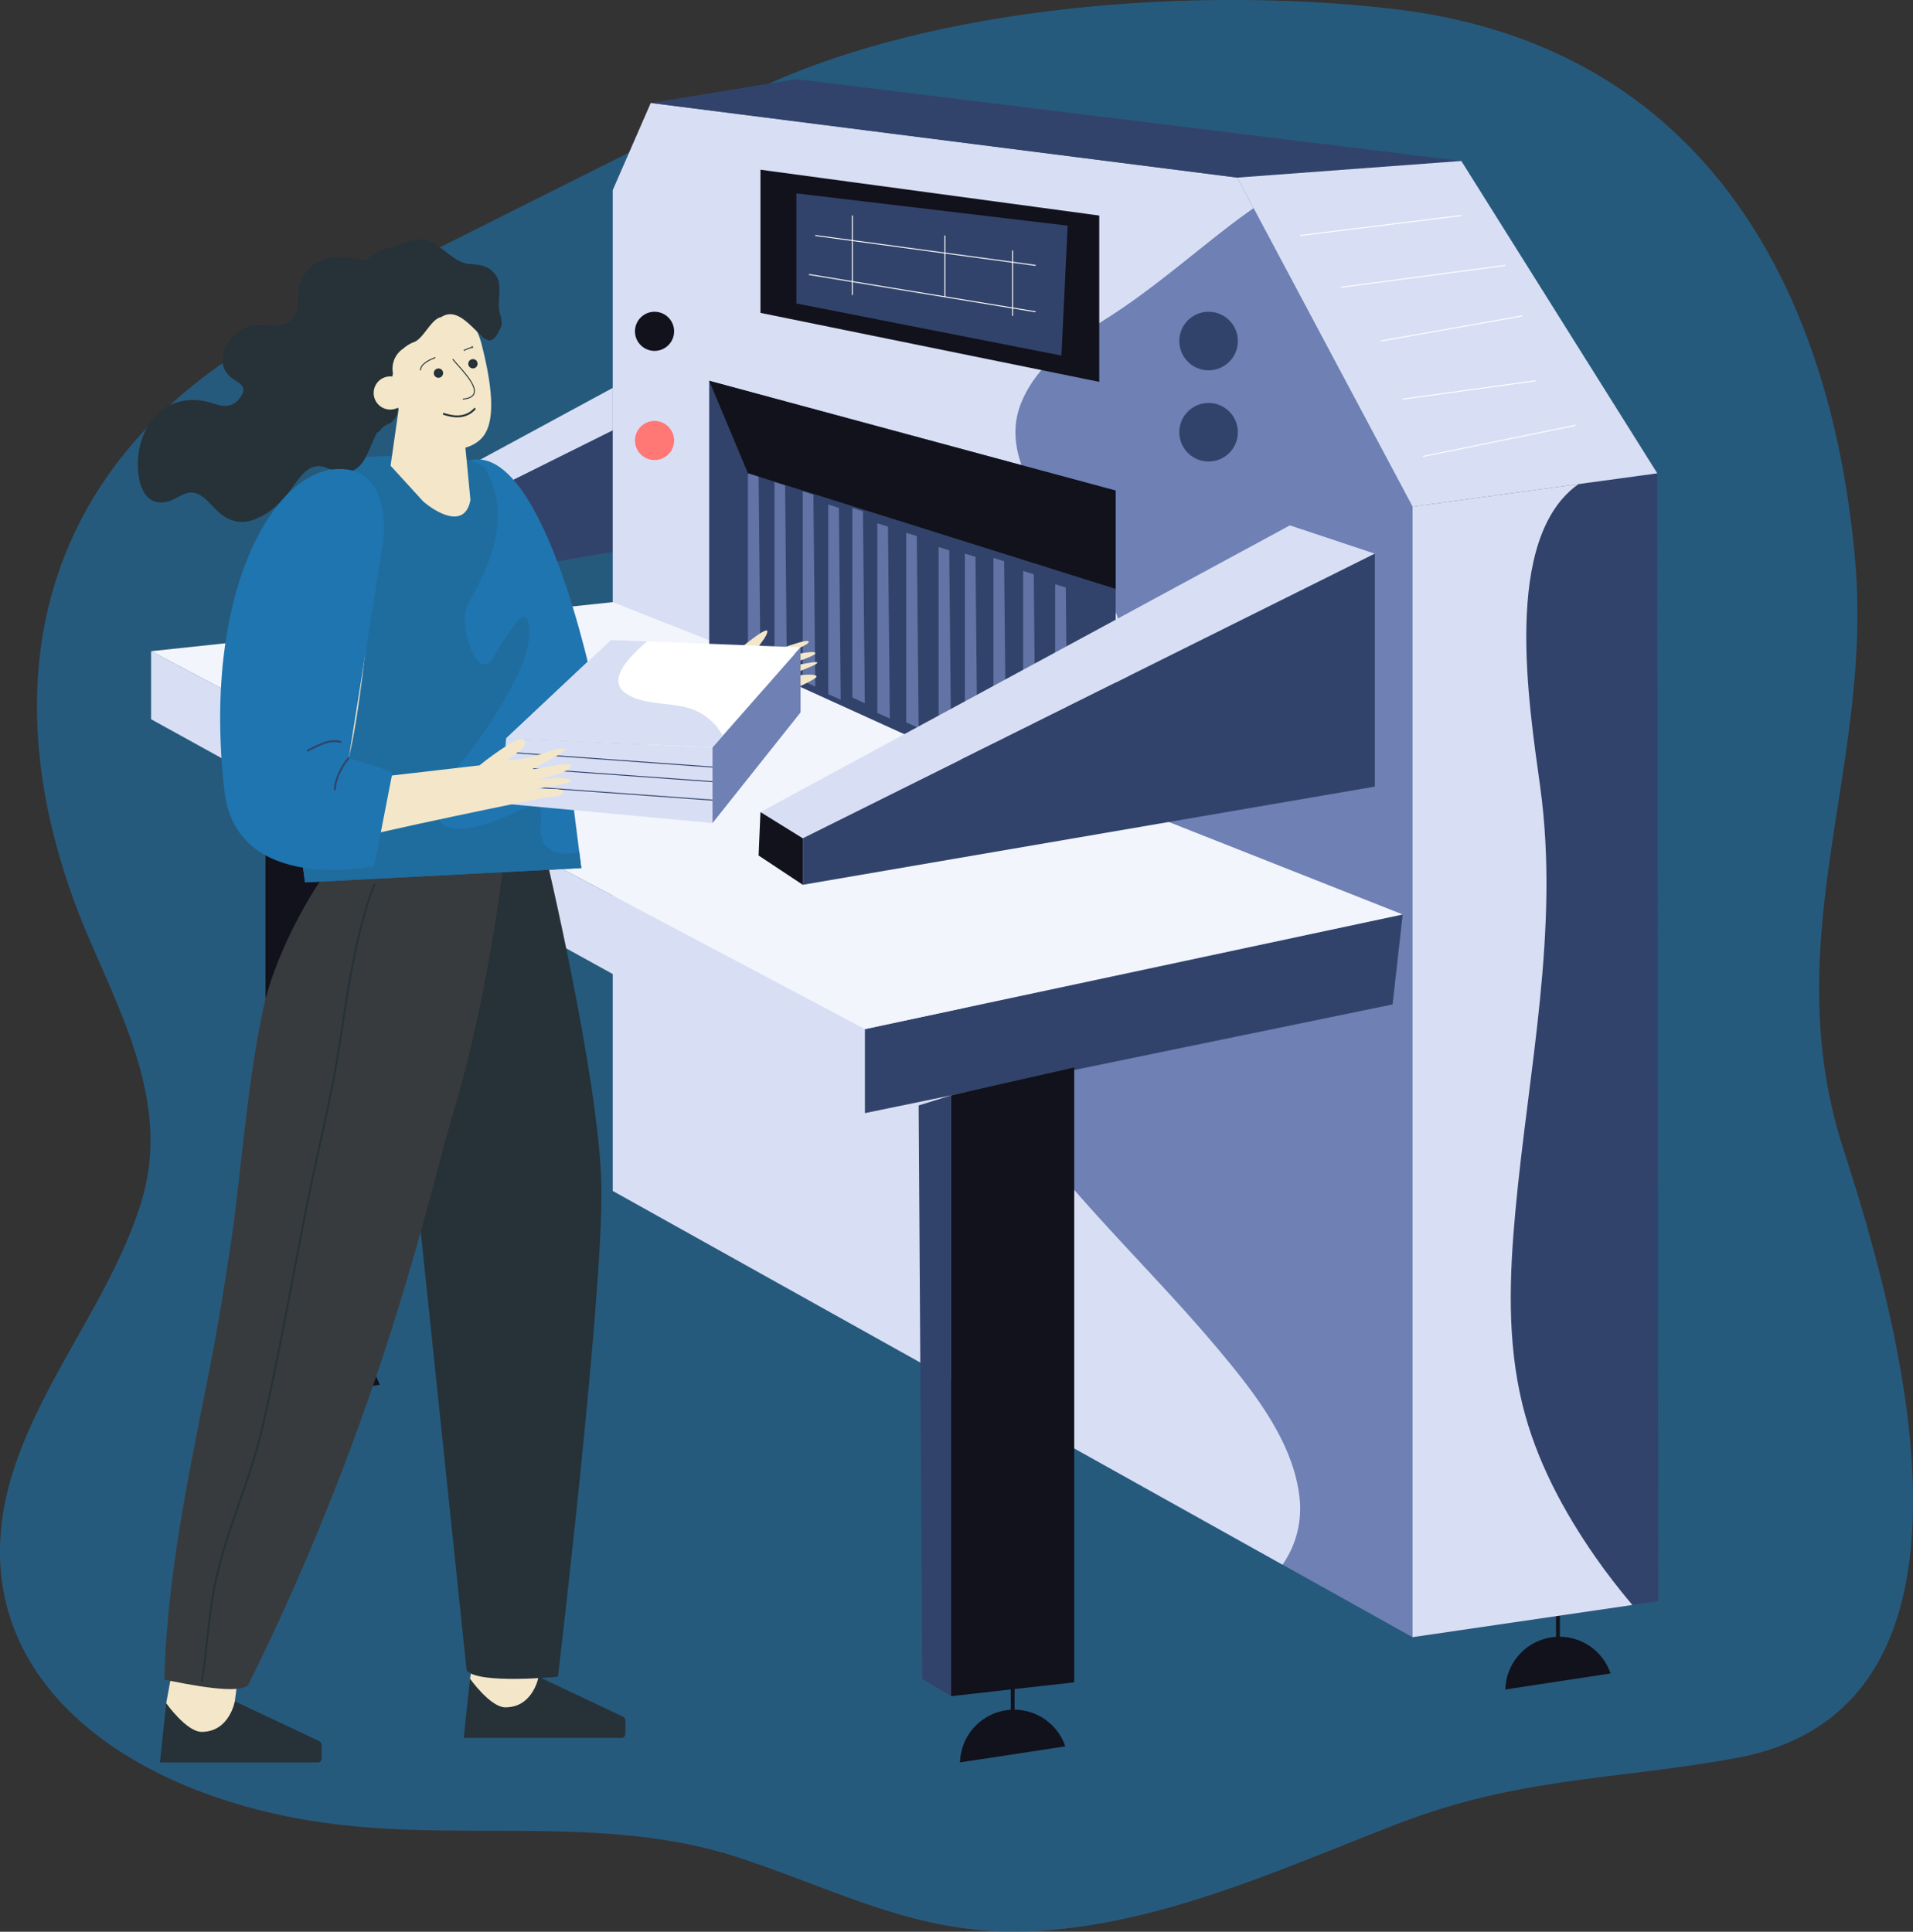 <svg xmlns="http://www.w3.org/2000/svg" width="506.389" height="511.389" viewBox="0 0 506.389 511.389">
  <rect x="0" y="0" width="506.389" height="511.389" fill="#333333" stroke="none"/>
  <g id="Grupo_528" data-name="Grupo 528" transform="translate(0 -69.724)">
    <g id="Grupo_527" data-name="Grupo 527" transform="translate(0 69.724)">
      <path id="Trazado_2211" data-name="Trazado 2211" d="M307.252,153.347c-45.957,36.729-52.261,91.083-27.79,147.577,9.635,22.256,20.769,44.348,13.786,68.2-7.138,24.393-25.562,46.367-33.752,70.884-17.82,53.388,28.008,87.531,84.352,94.638,35.594,4.493,72.416-2.389,106.755,8.736,27,8.75,48.528,21.243,78.634,19.66,33.744-1.78,65.262-16.437,96.27-28.4,32.542-12.556,57.508-11.537,89.777-17.476,72.905-13.41,42.182-117.987,28.275-161.161-17.919-55.611,7.786-100.9,3.13-155.462-6.125-71.729-39.757-136.841-122.459-146.4-52.984-6.13-123.684-.85-170.958,22.559-39.4,19.507-78.6,39.322-117.93,58.927A156.762,156.762,0,0,0,307.252,153.347Z" transform="translate(-255.595 -51.794)" fill="#1f75af" opacity="0.6"/>
      <g id="Grupo_517" data-name="Grupo 517" transform="translate(39.999 20.934)">
        <g id="Grupo_509" data-name="Grupo 509" transform="translate(39.44 80.155)">
          <path id="Trazado_2228" data-name="Trazado 2228" d="M385.508,95.378,293.2,141.3l-6.829-4.231,85.421-46.263Z" transform="translate(-286.069 -90.811)" fill="#d8dff4"/>
          <path id="Trazado_2229" data-name="Trazado 2229" d="M381.315,130.159V92.573L289.009,138.5V146Z" transform="translate(-281.876 -88.006)" fill="#32436b"/>
          <path id="Trazado_2230" data-name="Trazado 2230" d="M286.559,108.667l6.829,4.231v7.5l-7.132-4.73Z" transform="translate(-286.256 -62.404)" fill="#12121c"/>
        </g>
        <g id="Grupo_510" data-name="Grupo 510" transform="translate(122.209 6.322)">
          <path id="Trazado_2231" data-name="Trazado 2231" d="M483.516,82.078,328.27,62.313,318.2,85.4V350.318l211.7,118.144V169.189Z" transform="translate(-318.202 -62.313)" fill="#6e80b4"/>
          <path id="Trazado_2232" data-name="Trazado 2232" d="M500.1,432.719c-1.124-15.019-11.659-28.487-20.927-39.62-11.838-14.227-24.963-27.313-37.2-41.193-17.854-20.258-44.33-51.706-26.72-79.841,12.48-19.942,41.387-31.327,39.579-58.233-.593-8.786-2.6-16.991-7.488-24.4-3.736-5.659-8.143-10.786-12.221-16.185-6.684-8.845-13.439-20.2-8.791-31.588,4.215-10.317,13.685-16.644,22.758-22.4,11.32-7.187,21.225-15.836,31.824-24.01,2.275-1.762,4.583-3.441,6.9-5.078l-4.3-8.089L328.27,62.314,318.2,85.4V350.318l177.3,98.946A25.931,25.931,0,0,0,500.1,432.719Z" transform="translate(-318.202 -62.313)" fill="#d8dff4" style="mix-blend-mode: multiply;isolation: isolate"/>
        </g>
        <g id="Grupo_511" data-name="Grupo 511" transform="translate(30.271 165.924)">
          <path id="Trazado_2233" data-name="Trazado 2233" d="M315.32,286.691l-32.6,3.662V123.915h32.6Z" transform="translate(-282.717 -123.915)" fill="#12121c"/>
          <path id="Trazado_2234" data-name="Trazado 2234" d="M311.5,199.258A14.314,14.314,0,0,0,283.63,203.5Z" transform="translate(-281.264 -19.526)" fill="#12121c"/>
          <line id="Línea_228" data-name="Línea 228" y2="34.227" transform="translate(16.297 142.764)" fill="none" stroke="#12121c" stroke-miterlimit="10" stroke-width="1.016"/>
        </g>
        <path id="Trazado_2235" data-name="Trazado 2235" d="M406.04,411l-9.979-9.95V98.431l9.979,13.3Z" transform="translate(-72.126 1.467)" fill="#6e80b4"/>
        <path id="Trazado_2236" data-name="Trazado 2236" d="M486.334,145.229,343.951,175.59v22.238l139.711-28.783Z" transform="translate(-155.028 75.917)" fill="#32436b"/>
        <path id="Trazado_2237" data-name="Trazado 2237" d="M271.033,126.3,459.956,226.356l142.383-30.362-209.1-82.676Z" transform="translate(-271.033 25.152)" fill="#f2f5fc"/>
        <path id="Trazado_2238" data-name="Trazado 2238" d="M459.956,240.625V218.387L271.033,118.328v18.02Z" transform="translate(-271.033 33.121)" fill="#d8dff4"/>
        <path id="Trazado_2239" data-name="Trazado 2239" d="M333.29,69.136V107.03l89.684,18.262V81.266Z" transform="translate(-171.989 -45.138)" fill="#12121c"/>
        <path id="Trazado_2240" data-name="Trazado 2240" d="M336.962,71.554v29.139l70.154,13.794,1.65-34.394Z" transform="translate(-166.148 -41.291)" fill="#32436b"/>
        <path id="Trazado_2241" data-name="Trazado 2241" d="M328.051,90.7l107.608,29.065v89.926L328.051,160.77Z" transform="translate(-180.324 -10.828)" fill="#32436b"/>
        <path id="Trazado_2242" data-name="Trazado 2242" d="M330.827,88.831a5.178,5.178,0,1,1-5.182-5.182A5.177,5.177,0,0,1,330.827,88.831Z" transform="translate(-192.383 -22.049)" fill="#12121c"/>
        <path id="Trazado_2243" data-name="Trazado 2243" d="M330.827,99.986a5.178,5.178,0,1,1-5.182-5.182A5.18,5.18,0,0,1,330.827,99.986Z" transform="translate(-192.383 -4.303)" fill="#ff7875"/>
        <path id="Trazado_2244" data-name="Trazado 2244" d="M437.254,228.757A14.31,14.31,0,0,0,409.394,233Z" transform="translate(-50.916 193.324)" fill="#12121c"/>
        <g id="Grupo_512" data-name="Grupo 512" transform="translate(211.758 261.649)">
          <path id="Trazado_2245" data-name="Trazado 2245" d="M385.368,323.636l-32.6,3.666V168.252l32.6-7.391Z" transform="translate(-352.765 -160.861)" fill="#12121c"/>
          <path id="Trazado_2246" data-name="Trazado 2246" d="M381.548,236.207a14.316,14.316,0,0,0-27.87,4.241Z" transform="translate(-351.311 -56.473)" fill="#12121c"/>
          <line id="Línea_229" data-name="Línea 229" y2="34.228" transform="translate(16.305 142.762)" fill="none" stroke="#12121c" stroke-miterlimit="10" stroke-width="1.016"/>
        </g>
        <line id="Línea_230" data-name="Línea 230" y2="34.225" transform="translate(372.406 382.728)" fill="none" stroke="#12121c" stroke-miterlimit="10" stroke-width="1.016"/>
        <path id="Trazado_2247" data-name="Trazado 2247" d="M328.051,90.7l10.27,24.493,97.338,30.6v-26.03Z" transform="translate(-180.324 -10.828)" fill="#12121c"/>
        <g id="Grupo_513" data-name="Grupo 513" transform="translate(157.996 104.367)" opacity="0.8">
          <path id="Trazado_2248" data-name="Trazado 2248" d="M332.015,150.349V100.156l2.814.883.491,50.795Z" transform="translate(-332.015 -100.156)" fill="#6e80b4"/>
          <path id="Trazado_2249" data-name="Trazado 2249" d="M334.722,151.24V101.049l2.814.88.486,50.793Z" transform="translate(-327.708 -98.734)" fill="#6e80b4"/>
          <path id="Trazado_2250" data-name="Trazado 2250" d="M337.615,152.184V102l2.808.878.493,50.795Z" transform="translate(-323.105 -97.229)" fill="#6e80b4"/>
          <path id="Trazado_2251" data-name="Trazado 2251" d="M340.218,153.538V103.347l2.811.882.488,50.793Z" transform="translate(-318.964 -95.079)" fill="#6e80b4"/>
          <path id="Trazado_2252" data-name="Trazado 2252" d="M342.678,153.884V103.693l2.809.882.491,50.793Z" transform="translate(-315.051 -94.529)" fill="#6e80b4"/>
          <path id="Trazado_2253" data-name="Trazado 2253" d="M345.234,155.455V105.264l2.811.884.488,50.792Z" transform="translate(-310.983 -92.03)" fill="#6e80b4"/>
          <path id="Trazado_2254" data-name="Trazado 2254" d="M348.181,156.419V106.229l2.808.882.488,50.795Z" transform="translate(-306.296 -90.495)" fill="#6e80b4"/>
          <path id="Trazado_2255" data-name="Trazado 2255" d="M351.492,157.873V107.684l2.811.879.486,50.793Z" transform="translate(-301.028 -88.179)" fill="#6e80b4"/>
          <path id="Trazado_2256" data-name="Trazado 2256" d="M354.177,158.547V108.354l2.806.884.494,50.792Z" transform="translate(-296.757 -87.113)" fill="#6e80b4"/>
          <path id="Trazado_2257" data-name="Trazado 2257" d="M357.1,158.988V108.8l2.819.882.483,50.791Z" transform="translate(-292.112 -86.408)" fill="#6e80b4"/>
          <path id="Trazado_2258" data-name="Trazado 2258" d="M360.129,160.321V110.128l2.808.886.488,50.791Z" transform="translate(-287.288 -84.291)" fill="#6e80b4"/>
          <path id="Trazado_2259" data-name="Trazado 2259" d="M363.4,161.681V111.489l2.814.878.486,50.8Z" transform="translate(-282.082 -82.126)" fill="#6e80b4"/>
        </g>
        <g id="Grupo_514" data-name="Grupo 514" transform="translate(160.81 118.147)">
          <path id="Trazado_2260" data-name="Trazado 2260" d="M495.924,112.966,344.5,188.31l-11.206-6.942,140.136-75.894Z" transform="translate(-332.799 -105.475)" fill="#d8dff4"/>
          <path id="Trazado_2261" data-name="Trazado 2261" d="M489.043,170.03V108.366L337.615,183.71v12.315Z" transform="translate(-325.918 -100.874)" fill="#32436b"/>
          <path id="Trazado_2262" data-name="Trazado 2262" d="M333.591,134.767l11.206,6.942v12.315l-11.7-7.759Z" transform="translate(-333.1 -58.873)" fill="#12121c"/>
        </g>
        <path id="Trazado_2263" data-name="Trazado 2263" d="M322.088,66.2,477.334,85.96l59.3-4.4L360.625,59.874Z" transform="translate(-189.811 -59.874)" fill="#32436b"/>
        <line id="Línea_231" data-name="Línea 231" x2="58.325" y2="7.911" transform="translate(175.809 41.407)" fill="none" stroke="#fff" stroke-miterlimit="10" stroke-width="0.254"/>
        <line id="Línea_232" data-name="Línea 232" x2="59.98" y2="9.868" transform="translate(174.154 51.732)" fill="none" stroke="#fff" stroke-miterlimit="10" stroke-width="0.254"/>
        <line id="Línea_233" data-name="Línea 233" y2="21.019" transform="translate(185.623 36.128)" fill="none" stroke="#fff" stroke-miterlimit="10" stroke-width="0.254"/>
        <line id="Línea_234" data-name="Línea 234" y2="16.237" transform="translate(210.111 41.407)" fill="none" stroke="#fff" stroke-miterlimit="10" stroke-width="0.254"/>
        <line id="Línea_235" data-name="Línea 235" y2="17.325" transform="translate(228.062 45.361)" fill="none" stroke="#fff" stroke-miterlimit="10" stroke-width="0.254"/>
        <path id="Trazado_2264" data-name="Trazado 2264" d="M391.578,91.4a7.747,7.747,0,1,1-7.744-7.747A7.743,7.743,0,0,1,391.578,91.4Z" transform="translate(-103.908 -22.049)" fill="#32436b"/>
        <path id="Trazado_2265" data-name="Trazado 2265" d="M391.578,100.715a7.747,7.747,0,1,1-7.744-7.747A7.742,7.742,0,0,1,391.578,100.715Z" transform="translate(-103.908 -7.224)" fill="#32436b"/>
        <g id="Grupo_515" data-name="Grupo 515" transform="translate(333.914 104.367)">
          <path id="Trazado_2266" data-name="Trazado 2266" d="M464.7,100.156l-64.783,8.83V408.259l65.071-9.527Z" transform="translate(-399.913 -100.156)" fill="#32436b"/>
          <path id="Trazado_2267" data-name="Trazado 2267" d="M448.358,385.363c-8.542-12.245-15.734-25.735-19.325-40.317-4.151-16.864-3.48-34.107-1.9-51.287,3.43-37.288,11.745-74.732,6.583-112.264-3.016-21.973-10.12-65.982,10.146-80.243l-43.947,5.988V406.512l58.179-8.519C454.679,393.913,451.4,389.731,448.358,385.363Z" transform="translate(-399.913 -98.41)" fill="#d8dff4" style="mix-blend-mode: multiply;isolation: isolate"/>
        </g>
        <g id="Grupo_516" data-name="Grupo 516" transform="translate(287.524 21.685)">
          <path id="Trazado_2268" data-name="Trazado 2268" d="M382.008,72.644,428.4,159.756l64.782-8.83L441.312,68.243Z" transform="translate(-382.008 -68.243)" fill="#d8dff4"/>
          <line id="Línea_236" data-name="Línea 236" y1="5.279" x2="42.648" transform="translate(16.656 14.443)" fill="none" stroke="#fff" stroke-miterlimit="10" stroke-width="0.254"/>
          <line id="Línea_237" data-name="Línea 237" y1="5.802" x2="43.509" transform="translate(27.445 27.633)" fill="none" stroke="#fff" stroke-miterlimit="10" stroke-width="0.254"/>
          <line id="Línea_238" data-name="Línea 238" y1="6.659" x2="37.502" transform="translate(37.98 41.001)" fill="none" stroke="#fff" stroke-miterlimit="10" stroke-width="0.254"/>
          <line id="Línea_239" data-name="Línea 239" y1="8.233" x2="40.346" transform="translate(49.192 69.98)" fill="none" stroke="#fff" stroke-miterlimit="10" stroke-width="0.254"/>
          <line id="Línea_240" data-name="Línea 240" y1="4.848" x2="35.144" transform="translate(43.782 58.189)" fill="none" stroke="#fff" stroke-miterlimit="10" stroke-width="0.254"/>
        </g>
      </g>
      <g id="Grupo_526" data-name="Grupo 526" transform="translate(36.489 63.396)">
        <g id="Grupo_520" data-name="Grupo 520" transform="translate(5.849 152.574)">
          <g id="Grupo_518" data-name="Grupo 518" transform="translate(0 211.415)">
            <path id="Trazado_2269" data-name="Trazado 2269" d="M291.751,225.623s-4.125-.08-8.949,3.695c-2.858,2.241-7.195-2.389-8.519-3.586-.272-.246-.637-.028-.692.407l-1.656,15.67h41.918c.49,0,.886-.531.886-1.184v-3.3a1.224,1.224,0,0,0-.6-1.13Z" transform="translate(-271.936 -202.634)" fill="#263238"/>
            <path id="Trazado_2270" data-name="Trazado 2270" d="M272.575,240.255l4.35-23.5h16.849l-3.039,22.989s-1.394,8.094-8.783,8.094C277.956,247.833,272.575,240.255,272.575,240.255Z" transform="translate(-270.919 -216.75)" fill="#f4e7c9"/>
          </g>
          <g id="Grupo_519" data-name="Grupo 519" transform="translate(80.411 204.924)">
            <path id="Trazado_2271" data-name="Trazado 2271" d="M322.792,223.118s-4.138-.08-8.954,3.695c-2.863,2.244-7.192-2.391-8.519-3.588-.275-.246-.64-.021-.686.409l-1.661,15.67H344.89c.485,0,.886-.531.886-1.184v-3.3a1.225,1.225,0,0,0-.606-1.127Z" transform="translate(-302.972 -200.129)" fill="#263238"/>
            <path id="Trazado_2272" data-name="Trazado 2272" d="M303.613,237.75l4.345-23.5H324.8l-3.031,22.989s-1.4,8.094-8.791,8.094C308.994,245.328,303.613,237.75,303.613,237.75Z" transform="translate(-301.952 -214.245)" fill="#f4e7c9"/>
          </g>
          <path id="Trazado_2273" data-name="Trazado 2273" d="M296.663,196.121s13.753-38.343,21.779-52.883c3.552-6.431,15.587-11.765,16.022-.417,0,0,14.343,59.938,14.994,88.331.643,28.251-11.5,130.239-11.5,130.239s-21.121,2.093-24.176-1.671Z" transform="translate(-232.598 -133.489)" fill="#263238"/>
          <path id="Trazado_2274" data-name="Trazado 2274" d="M362.7,143.424c-3.715-13.26-32.695-8.781-42.623.852-6.858,6.656-18.149,26.292-21.5,41.9-3.891,18.1-5.417,37.824-7.853,57.08-.539,4.249-3.088,20.7-4.643,29.223-5.1,28-12.812,58.658-13.706,91.345,5.7,1.14,20.782,4.332,22.37,1.124,35.868-72.361,48.188-131.467,54.17-151.389C358.917,180.233,362.7,143.424,362.7,143.424Z" transform="translate(-271.228 -135.151)" fill="#383b3d"/>
          <path id="Trazado_2275" data-name="Trazado 2275" d="M322.016,142.079c-5.213,13.089-7.322,29.878-9.47,43.569-2.078,13.328-5.539,26.785-8.211,40.216-3.964,19.919-7.5,40.366-12.035,60.106-3.4,14.784-10.265,28.7-12.929,43.408-1.368,7.563-2.1,18.489-3.174,24.116" transform="translate(-265.154 -124.129)" fill="none" stroke="#263238" stroke-miterlimit="10" stroke-width="0.508"/>
        </g>
        <g id="Grupo_521" data-name="Grupo 521" transform="translate(81.704 58.224)">
          <path id="Trazado_2276" data-name="Trazado 2276" d="M375.036,160.658s-44.081,23.9-51.408,21.126-32.122-75.351-14-78.478c0,0,4.739-3.389,8.027.9s11.853,18.473,18.367,56.6c0,0,34.156-13.33,36.708-14.649,0,0,10.718-9.291,10.358-7.037s-5.091,6.4-4.127,6.835,14.193-5.291,15.035-4.3-8.4,3.832-8,4.151,9.547-2.073,9.8-1.08-8.884,3.381-8.622,3.78,9.055-1.941,9.135-1.223-6.915,2.863-7.682,3.749c0,0,7.387-1.246,7.485-.054S375.036,160.658,375.036,160.658Z" transform="translate(-298.158 -93.484)" fill="#f4e7c9"/>
          <path id="Trazado_2277" data-name="Trazado 2277" d="M340.192,159.207S326.32,91.348,306.109,99.4c-14.978,5.962,8.5,85.849,16.017,94.213l33.213-13.056-3.485-22.916Z" transform="translate(-301.214 -98.735)" fill="#1f75af"/>
        </g>
        <g id="Grupo_522" data-name="Grupo 522" transform="translate(34.902 57.337)">
          <path id="Trazado_2278" data-name="Trazado 2278" d="M283.156,124.077c-.459-20.429,25.212-25.419,25.212-25.419s19.294-.767,25.6.306a36.652,36.652,0,0,1,4.189,1.417c1.783.228,10.042,9.3,12.732,13.488a31.062,31.062,0,0,1,4.85,15.24l9.895,78.356L292.5,211.243S283.638,145.426,283.156,124.077Z" transform="translate(-283.15 -98.392)" fill="#1f75af"/>
          <path id="Trazado_2279" data-name="Trazado 2279" d="M358.605,203.206c-2.648-1.044-3.749-3.179-3.767-5.988-.01-1.624.461-3.679-.016-5.247-.744-2.474-5.542.264-6.894.863-3.84,1.7-7.9,3.436-12.076,4.07-5.524.85-10.581-1.314-8.06-7.809,2.2-5.687,6.545-9.864,10.048-14.737a121.58,121.58,0,0,0,9.576-15.473c1.8-3.531,3.669-7.317,4.259-11.294.3-2.07.612-9.573-2.891-5.431a53.718,53.718,0,0,0-6.309,9.462c-4.021,7.578-9.944-8.786-6.773-14.25,5.718-9.874,11.4-23.01,4.977-34.552a.985.985,0,0,1-.093-.769,6.912,6.912,0,0,0-2.428-1.671,36.652,36.652,0,0,0-4.189-1.417c-6.306-1.073-25.6-.306-25.6-.306s-25.671,4.99-25.212,25.419c.482,21.349,9.34,87.166,9.34,87.166l73.138-3.778-.536-4.285C362.924,203.644,360.538,203.968,358.605,203.206Z" transform="translate(-283.15 -98.392)" fill="#1f6c9f"/>
        </g>
        <path id="Trazado_2280" data-name="Trazado 2280" d="M297.7,94.824,295.5,110.2l8.558,9.374c2.814,2.516,11.055,7.9,12.579-.316h0l-1.347-13.975L301.24,92.575a13.869,13.869,0,0,0-2.433,2.088C298.538,95.231,297.7,94.824,297.7,94.824Z" transform="translate(-228.598 -50.311)" fill="#f4e7c9"/>
        <path id="Trazado_2281" data-name="Trazado 2281" d="M310.27,83.207a11.108,11.108,0,0,0-3.1-.306c-.321.08-.637.21-.982.282-12.669,2.7-10.555,16.5-10.636,18.774-.137,4.125,3.868,16.571,10.55,17.185.643.065,6.964,4.368,12.667-.016,3.047-2.35,5.433-7.879.881-25.637C318.44,88.751,315.833,84.577,310.27,83.207Z" transform="translate(-228.651 -65.714)" fill="#f4e7c9"/>
        <path id="Trazado_2282" data-name="Trazado 2282" d="M300.864,94.932c3.026,1.034,6.184,1.233,8.5-1.415" transform="translate(-220.066 -48.812)" fill="none" stroke="#263238" stroke-miterlimit="10" stroke-width="0.508"/>
        <path id="Trazado_2283" data-name="Trazado 2283" d="M301.849,88.488c1.933,2.516,10.107,9.908,2.676,10.589" transform="translate(-218.499 -56.813)" fill="none" stroke="#263238" stroke-miterlimit="10" stroke-width="0.254"/>
        <path id="Trazado_2284" data-name="Trazado 2284" d="M302.371,90.588a1.23,1.23,0,1,1-1.223-1.143A1.184,1.184,0,0,1,302.371,90.588Z" transform="translate(-221.572 -55.29)" fill="#263238"/>
        <path id="Trazado_2285" data-name="Trazado 2285" d="M305.892,89.631a1.23,1.23,0,1,1-1.223-1.143A1.189,1.189,0,0,1,305.892,89.631Z" transform="translate(-215.971 -56.813)" fill="#263238"/>
        <path id="Trazado_2286" data-name="Trazado 2286" d="M298.543,91.725c.106-1.821,2.593-2.858,3.967-3.4" transform="translate(-223.758 -57.075)" fill="none" stroke="#263238" stroke-miterlimit="10" stroke-width="0.254"/>
        <path id="Trazado_2287" data-name="Trazado 2287" d="M302.972,88.307a10.548,10.548,0,0,1,2.368-.876.956.956,0,0,0-.246-.254" transform="translate(-216.712 -58.898)" fill="none" stroke="#263238" stroke-miterlimit="10" stroke-width="0.254"/>
        <path id="Trazado_2288" data-name="Trazado 2288" d="M277.033,145.778c1.837-.329,3.288-1.474,5.021-2.158,3.617-1.43,5.868,1.7,8.291,4.143,2.573,2.581,5.638,3.936,9.1,2.961,4.811-1.368,8.2-4.754,11.353-9.13,2.513-3.48,4.741-6.459,8.851-4.886,1.617.627,3.446,1.479,5.21,1.238,5.078-.687,5.848-6.438,8.154-10.535a2.231,2.231,0,0,0,.845-.643,4.292,4.292,0,0,1,2.3-1.674c3.438-2.28,2.244-4.871,1.194-8.376a8.26,8.26,0,0,1-.137-4.962,6.405,6.405,0,0,1,2.285-6.291.893.893,0,0,1,.269-.166,9.278,9.278,0,0,1,3.109-1.907c2.469-1.008,4.518-6.172,7.089-6.573,4.259-2.772,7.9,2.622,11.612,5.791a.943.943,0,0,1,.415.135c1.619.982,2.93-1.2,4-3.788a10.629,10.629,0,0,0-.459-3.14c-.909-2.969.8-7.371-1.042-10.022-1.878-2.692-4.231-2.842-7.107-3.062-4.055-.308-7.109-4.892-11.027-6.195-2.708-.9-6.021.622-8.635,1.443-2.819.883-5.208,1.218-7.368,3.64-.075.083-.132.166-.2.256-6.609-1.808-15.323-2-17.693,6.775-.567,2.137-.179,6.037-1.2,7.778-2.262,3.855-7.765,2.125-10.972,2.521-2.741.334-6.635,3.319-7.692,6.446-1.023,3.026-.5,5.467,1.713,7.371,1.495,1.277,4.92,2.127,2.373,5.456-2.925,3.819-6.389,1.314-9.747.759-7.071-1.166-13.613,2.251-16.292,10.457C268.581,135.769,269.434,147.164,277.033,145.778Z" transform="translate(-269.679 -76.262)" fill="#263238"/>
        <g id="Grupo_523" data-name="Grupo 523" transform="translate(96.235 106.026)">
          <path id="Trazado_2289" data-name="Trazado 2289" d="M308.062,127.249l-1.24,17.187,55.881,5.2V129.6Z" transform="translate(-306.822 -101.174)" fill="#d8dff4"/>
          <path id="Trazado_2290" data-name="Trazado 2290" d="M335.037,117.185,307.3,143.26l54.642,2.353,23.308-26.469Z" transform="translate(-306.061 -117.185)" fill="#fff"/>
          <path id="Trazado_2291" data-name="Trazado 2291" d="M351.7,117.941v17.206l-23.308,29.3V144.41Z" transform="translate(-272.509 -115.982)" fill="#6e80b4"/>
          <line id="Línea_241" data-name="Línea 241" x2="53.579" y2="3.867" transform="translate(2.303 29.773)" fill="none" stroke="#32436b" stroke-miterlimit="10" stroke-width="0.254"/>
          <line id="Línea_242" data-name="Línea 242" x2="53.579" y2="3.867" transform="translate(2.303 33.64)" fill="none" stroke="#32436b" stroke-miterlimit="10" stroke-width="0.254"/>
          <line id="Línea_243" data-name="Línea 243" x2="53.579" y2="3.87" transform="translate(2.303 38.521)" fill="none" stroke="#32436b" stroke-miterlimit="10" stroke-width="0.254"/>
          <path id="Trazado_2292" data-name="Trazado 2292" d="M357.891,136.067c-5.723-2.783-13.657-1.161-18.859-4.741-5.164-3.552.751-9.563,5.591-13.765l-9.586-.376L307.3,143.26l54.642,2.353,2.695-3.062A14.785,14.785,0,0,0,357.891,136.067Z" transform="translate(-306.06 -117.185)" fill="#d8dff4" style="mix-blend-mode: multiply;isolation: isolate"/>
        </g>
        <g id="Grupo_525" data-name="Grupo 525" transform="translate(21.787 60.764)">
          <g id="Grupo_524" data-name="Grupo 524">
            <path id="Trazado_2293" data-name="Trazado 2293" d="M349.135,151.691s5.441-3.094,4.524-4.832c-1.2-2.3-11.949,6.472-11.949,6.472l-27.324,3.158c-3.459.148-8.182-1.49-7.273-5.153,2.772-11.13,5.252-35.684,5.228-36.006L281.248,120.1l2.526,46.551c.093,5.648,8.224,10.218,13.628,8.783,20.048-5.319,58.819-12.98,61.093-13.5,1.3-.3,5.361-.114,5.366-1.674.021-1.254-7.729-.342-7.42-.617s9.242-1.223,9.353-2.226c.166-1.516-9.768-.161-9.941-.13-2.591.482,10.693-1.65,9.944-4.013-.326-1.023-9.812,1.373-9.957,1.036s9.4-4.591,8.49-5.3-7.242,1.707-8.99,2.166C353.568,151.644,348.329,152.411,349.135,151.691Z" transform="translate(-273.059 -74.874)" fill="#f4e7c9"/>
            <path id="Trazado_2294" data-name="Trazado 2294" d="M321.116,119.892S324.57,98.665,308.6,99.756c-16.786,1.143-35.3,33.122-29.383,85.126,3.174,27.8,39.661,19.942,39.661,19.942l4.853-24.932-11.587-3.715Z" transform="translate(-278.087 -99.715)" fill="#1f75af"/>
          </g>
          <path id="Trazado_2295" data-name="Trazado 2295" d="M286.959,130.1c2.809-1.27,5.845-3.324,9.06-2.311" transform="translate(-263.974 -55.481)" fill="none" stroke="#32436b" stroke-miterlimit="10" stroke-width="0.508"/>
          <path id="Trazado_2296" data-name="Trazado 2296" d="M289.817,137.774c-.127-2.508,1.8-6.418,3.674-8.547" transform="translate(-259.437 -52.765)" fill="none" stroke="#32436b" stroke-miterlimit="10" stroke-width="0.508"/>
        </g>
        <path id="Trazado_2297" data-name="Trazado 2297" d="M302.553,94.656a4.39,4.39,0,1,1-4.389-4.4A4.4,4.4,0,0,1,302.553,94.656Z" transform="translate(-231.347 -54.008)" fill="#f4e7c9"/>
      </g>
    </g>
    <path id="Trazado_2298" data-name="Trazado 2298" d="M358.033,163.714v159.05l-7.613-4.571-.966-151.812Z" transform="translate(-106.276 195.983)" fill="#32436b"/>
  </g>
</svg>
